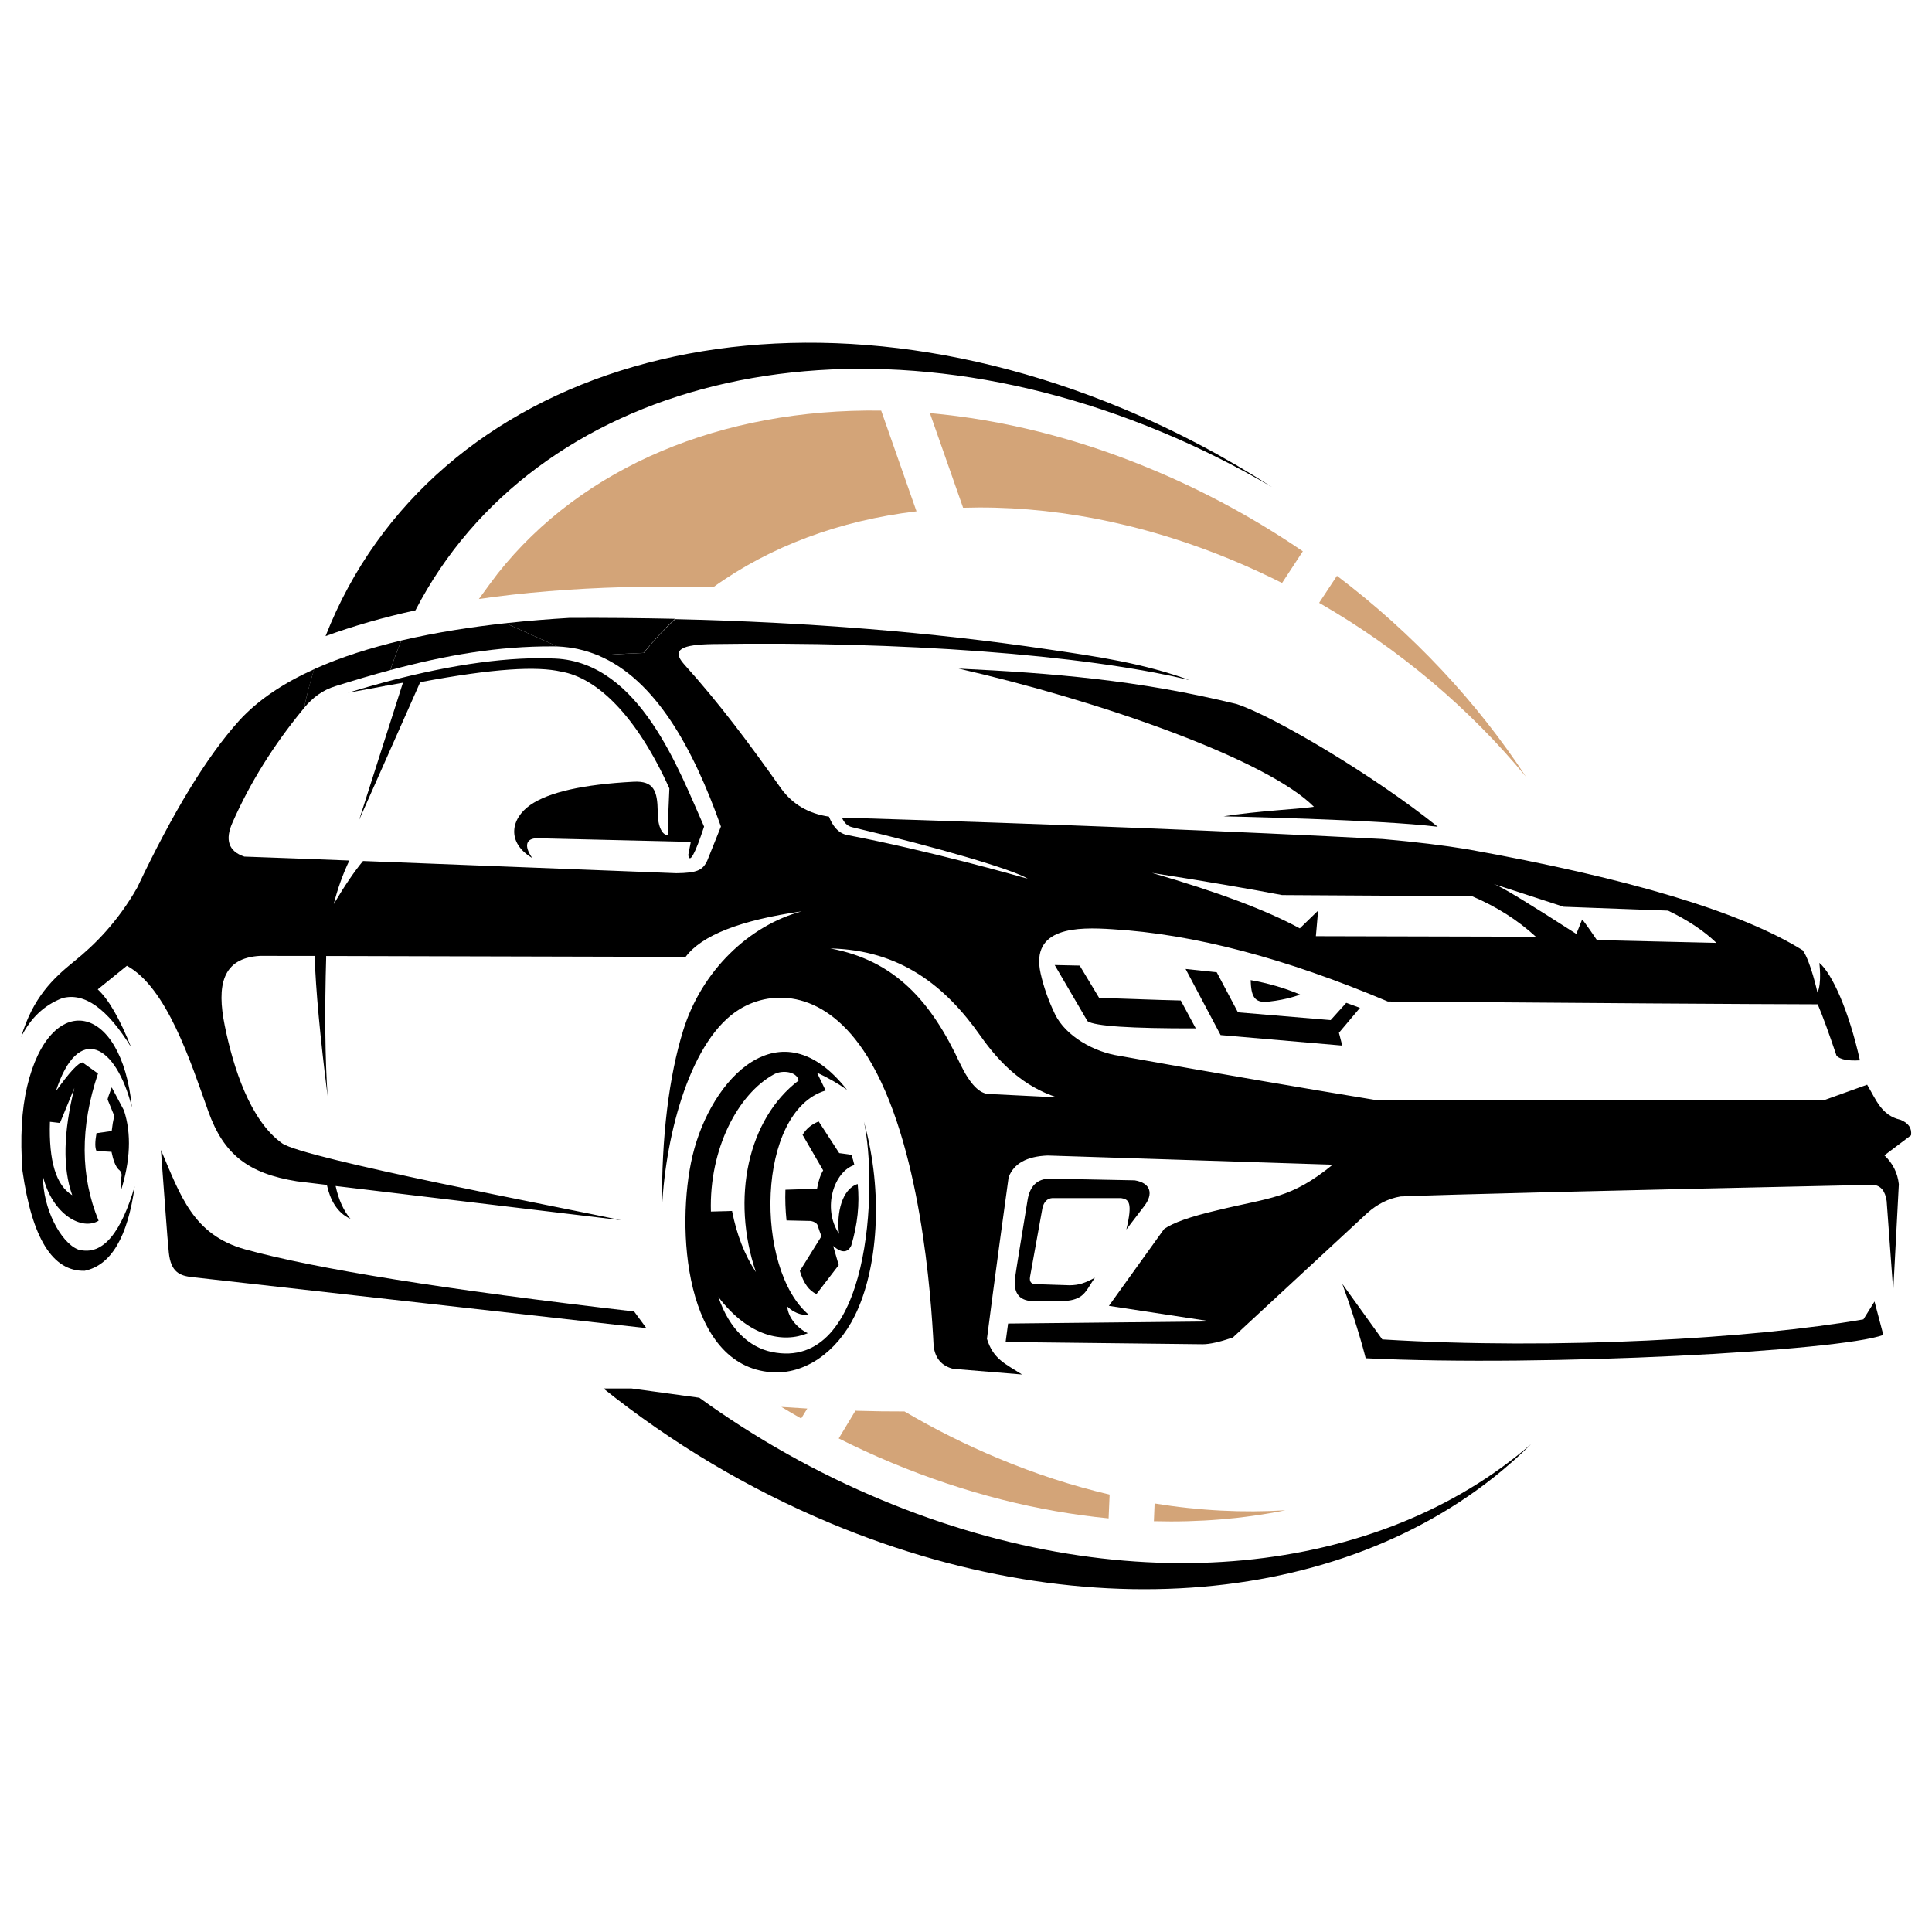 <?xml version="1.0" encoding="utf-8"?>
<!-- Generator: Adobe Illustrator 16.0.0, SVG Export Plug-In . SVG Version: 6.00 Build 0)  -->
<!DOCTYPE svg PUBLIC "-//W3C//DTD SVG 1.1//EN" "http://www.w3.org/Graphics/SVG/1.1/DTD/svg11.dtd">
<svg version="1.1" id="Calque_1" xmlns="http://www.w3.org/2000/svg" xmlns:xlink="http://www.w3.org/1999/xlink" x="0px" y="0px"
	 width="32px" height="32px" viewBox="78.333 10.254 32 32" enable-background="new 78.333 10.254 32 32" xml:space="preserve">
<g>
	<path d="M88.327,33.251c1.119,0.895,2.385,1.658,3.768,2.235c4.54,1.892,9.035,1.238,11.596-1.312
		c-2.501,2.165-6.609,2.653-10.754,0.924c-1.087-0.453-2.101-1.027-3.021-1.693l-1.126-0.154H88.327z"/>
	<path d="M97.572,17.408c0.635,0.264,1.245,0.571,1.826,0.912c-0.771-0.497-1.596-0.935-2.466-1.298
		c-5.759-2.402-11.452-0.704-13.207,3.768c0.461-0.168,0.957-0.311,1.489-0.427C87.173,16.574,92.344,15.228,97.572,17.408z"/>
	<path fill="#D3A478" d="M90.15,19.978c0.937-0.674,2.088-1.103,3.363-1.255l-0.585-1.668c-2.64-0.037-4.951,0.929-6.353,2.7
		c-0.061,0.078-0.202,0.271-0.31,0.42c0.74-0.107,1.54-0.172,2.401-0.196C89.142,19.966,89.637,19.966,90.15,19.978z"/>
	<path fill="#D3A478" d="M103.607,23.119c-0.808-1.234-1.871-2.375-3.13-3.328l-0.295,0.448
		C101.523,21.01,102.684,22.001,103.607,23.119z"/>
	<path fill="#D3A478" d="M91.603,33.749l0.101-0.165c-0.139-0.01-0.282-0.017-0.429-0.027
		C91.384,33.622,91.492,33.687,91.603,33.749z"/>
	<path fill="#D3A478" d="M97.445,35.45c0.756,0.02,1.487-0.041,2.178-0.181c-0.695,0.043-1.422,0.008-2.166-0.113L97.445,35.45z"/>
	<path fill="#D3A478" d="M93.735,17.097l0.55,1.567c1.412-0.044,2.941,0.234,4.477,0.875c0.273,0.114,0.542,0.238,0.806,0.371
		l0.344-0.525c-0.773-0.528-1.61-0.986-2.501-1.357C96.166,17.507,94.924,17.204,93.735,17.097z"/>
	<path fill="#D3A478" d="M92.52,33.621c-0.006,0-0.012-0.002-0.018-0.002l-0.277,0.46c0.285,0.143,0.576,0.278,0.875,0.402
		c1.217,0.507,2.43,0.809,3.595,0.922l0.017-0.394c-0.61-0.143-1.227-0.342-1.846-0.601c-0.54-0.225-1.059-0.486-1.552-0.776
		C93.066,33.633,92.802,33.629,92.52,33.621z"/>
	<path d="M98.035,21.513C98.035,21.512,98.035,21.512,98.035,21.513C98.034,21.514,98.032,21.516,98.035,21.513z"/>
	<path d="M88.996,21.069c-0.266,0.01-0.518,0.025-0.753,0.042c0.946,0.398,1.57,1.532,2.031,2.833c0,0-0.075,0.187-0.225,0.561
		c-0.075,0.165-0.173,0.208-0.515,0.212c-1.999-0.079-3.728-0.146-5.188-0.202c-0.143,0.171-0.304,0.408-0.485,0.713
		c0.063-0.251,0.149-0.492,0.258-0.721c-0.632-0.025-1.212-0.046-1.739-0.065c-0.262-0.087-0.326-0.278-0.193-0.571
		c0.289-0.655,0.678-1.277,1.165-1.869c0.006-0.007,0.012-0.014,0.017-0.021c0.025-0.114,0.051-0.228,0.081-0.34
		c0.026-0.102,0.056-0.204,0.087-0.303c-0.496,0.224-0.93,0.505-1.249,0.859c-0.529,0.588-1.09,1.508-1.683,2.76
		c-0.325,0.57-0.706,0.948-1.039,1.216c-0.359,0.29-0.686,0.602-0.884,1.259c0.155-0.314,0.381-0.529,0.681-0.645
		c0.365-0.1,0.745,0.169,1.141,0.811c-0.189-0.475-0.374-0.793-0.552-0.957c0,0,0.161-0.131,0.483-0.391
		c0.659,0.361,1.051,1.577,1.348,2.411c0.257,0.721,0.668,1.03,1.467,1.159l0.497,0.06c0.053,0.243,0.167,0.462,0.391,0.562
		c-0.115-0.136-0.197-0.317-0.246-0.544l4.73,0.566c-0.998-0.213-5.258-1.02-5.616-1.273c-0.533-0.38-0.811-1.26-0.951-1.952
		c-0.133-0.659-0.046-1.119,0.587-1.153l0.902,0.001c0.019,0.558,0.09,1.332,0.215,2.321c-0.042-0.628-0.05-1.402-0.023-2.32
		l5.953,0.015c0.264-0.356,0.905-0.608,1.923-0.754c-0.865,0.231-1.659,0.981-1.964,1.975c-0.233,0.751-0.36,1.758-0.35,2.925
		c0.063-1.241,0.482-2.794,1.289-3.282c0.542-0.329,1.426-0.319,2.113,0.787c0.881,1.418,1.056,3.972,1.097,4.795
		c0.025,0.203,0.132,0.328,0.322,0.377c0,0,0.38,0.031,1.142,0.094c-0.277-0.178-0.477-0.253-0.581-0.591
		c0,0,0.139-1.094,0.359-2.677c0.086-0.226,0.3-0.345,0.645-0.359c0,0,1.573,0.051,4.723,0.152c-0.7,0.569-1.025,0.538-1.912,0.755
		c-0.446,0.104-0.74,0.208-0.883,0.313c0,0-0.305,0.423-0.912,1.27c0,0,0.565,0.086,1.692,0.258c0,0-1.074,0.012-3.362,0.035
		l-0.041,0.306c0,0,1.07,0.012,3.266,0.037c0.113,0,0.278-0.037,0.497-0.111c0,0,0.743-0.688,2.227-2.062
		c0.164-0.147,0.349-0.241,0.552-0.275c0.767-0.032,3.376-0.097,7.829-0.193c0.125,0.013,0.198,0.102,0.222,0.268
		c0,0,0.036,0.496,0.109,1.489c0,0,0.031-0.589,0.093-1.766c-0.02-0.187-0.1-0.347-0.239-0.479c0,0,0.146-0.111,0.441-0.332
		c0.016-0.119-0.043-0.204-0.176-0.257c-0.314-0.072-0.402-0.33-0.551-0.581c0,0-0.239,0.087-0.718,0.258c-1.214,0-3.681,0-7.397,0
		c-1.239-0.203-2.662-0.447-4.269-0.736c-0.418-0.061-0.889-0.324-1.067-0.688c-0.108-0.223-0.188-0.449-0.239-0.677
		c-0.172-0.77,0.609-0.771,1.188-0.732c1.345,0.08,2.865,0.479,4.563,1.197c3.497,0.027,5.869,0.043,7.12,0.046
		c0.085,0.2,0.188,0.486,0.313,0.855c0.067,0.062,0.196,0.085,0.386,0.073c-0.181-0.815-0.46-1.438-0.672-1.614
		c0,0,0.043,0.339-0.031,0.492c0,0-0.113-0.518-0.244-0.7c-1.015-0.633-2.866-1.191-5.557-1.674l0,0
		c-0.387-0.064-0.854-0.121-1.399-0.169c-2.414-0.127-5.4-0.245-8.959-0.355c0.035,0.077,0.084,0.139,0.169,0.159
		c1.416,0.333,2.673,0.703,2.909,0.853c-0.174-0.048-1.632-0.464-2.988-0.723c-0.155-0.03-0.246-0.159-0.304-0.305
		c-0.338-0.049-0.601-0.204-0.79-0.462c-0.546-0.771-1.019-1.406-1.612-2.065c-0.216-0.244-0.026-0.323,0.48-0.331
		c3.102-0.048,6.129,0.171,7.896,0.597c-0.782-0.283-1.514-0.387-2.348-0.51c-1.918-0.284-3.976-0.45-6.172-0.5
		C89.33,20.68,89.156,20.869,88.996,21.069z M103.089,24.901c0.762,0.247,1.143,0.372,1.143,0.372
		c1.153,0.043,1.729,0.064,1.729,0.064c0.327,0.157,0.594,0.334,0.801,0.534c-1.319-0.031-1.979-0.046-1.979-0.046
		c-0.179-0.264-0.261-0.375-0.249-0.331c-0.062,0.154-0.092,0.229-0.092,0.229C103.66,25.22,103.208,24.945,103.089,24.901
		c-0.006-0.002-0.011-0.003-0.017-0.005C103.078,24.896,103.083,24.898,103.089,24.901z M99.568,25.079
		c2.098,0.013,3.146,0.019,3.146,0.019c0.405,0.172,0.758,0.396,1.057,0.671c0,0-1.215-0.002-3.643-0.009
		c0,0,0.012-0.141,0.037-0.423c0,0-0.101,0.099-0.303,0.294c-0.549-0.299-1.364-0.605-2.448-0.919
		C98.311,24.853,99.029,24.976,99.568,25.079z M94.571,27.409c0.326,0.464,0.716,0.841,1.269,1.021c0,0-0.374-0.02-1.123-0.056
		c-0.161-0.001-0.32-0.167-0.479-0.497c-0.478-1.03-1.076-1.714-2.153-1.914C93.246,25.99,93.991,26.584,94.571,27.409z"/>
	<path d="M87.495,20.96c0.024,0,0.048,0,0.071,0.001l-0.858-0.385c-0.55,0.06-1.144,0.15-1.726,0.286
		c-0.067,0.16-0.128,0.324-0.185,0.491C85.717,21.106,86.582,20.955,87.495,20.96z"/>
	<path d="M98.035,21.512L98.035,21.512C98.038,21.509,98.037,21.511,98.035,21.512z"/>
	<path d="M83.368,21.98c0.148-0.174,0.305-0.296,0.53-0.364c0.308-0.096,0.606-0.185,0.899-0.263
		c0.056-0.167,0.118-0.331,0.185-0.491c-0.506,0.12-1.001,0.274-1.446,0.475c-0.031,0.1-0.06,0.2-0.087,0.302
		C83.419,21.753,83.393,21.866,83.368,21.98z"/>
	<path d="M87.766,20.488c-0.318,0.019-0.677,0.046-1.059,0.088l0.858,0.385c0.243,0.01,0.467,0.062,0.676,0.149
		c0.235-0.017,0.488-0.032,0.752-0.042c0.161-0.2,0.335-0.389,0.521-0.565C88.942,20.491,88.358,20.485,87.766,20.488z"/>
	<path d="M82.396,30.948c-0.865-0.239-1.073-0.889-1.398-1.648c0.065,0.851,0.102,1.418,0.131,1.701
		c0.034,0.33,0.188,0.385,0.393,0.407c5.122,0.575,7.517,0.844,7.517,0.844s-0.068-0.093-0.203-0.276
		C85.714,31.615,83.567,31.271,82.396,30.948z"/>
	<path d="M85.007,21.562c-0.3,0.938-0.543,1.696-0.726,2.273c0.675-1.521,1.012-2.282,1.012-2.282
		c1.226-0.23,1.932-0.266,2.333-0.175c0.6,0.102,1.253,0.737,1.794,1.935c-0.027,0.53-0.022,0.771-0.022,0.771
		c-0.08,0.012-0.174-0.113-0.171-0.391c-0.005-0.339-0.065-0.509-0.401-0.491c-0.833,0.044-1.402,0.172-1.708,0.384
		c-0.329,0.228-0.396,0.626,0.03,0.879c-0.147-0.211-0.093-0.324,0.078-0.327c1.7,0.04,2.549,0.06,2.549,0.06
		c-0.027,0.145-0.042,0.216-0.042,0.216c0.021,0.15,0.109-0.005,0.262-0.469c-0.412-0.919-1.059-2.716-2.463-2.783
		c-0.729-0.035-1.67,0.084-2.796,0.383c-0.007,0.024-0.014,0.048-0.021,0.07C84.909,21.579,85.007,21.562,85.007,21.562z"/>
	<path d="M84.713,21.615c0.007-0.022,0.014-0.046,0.021-0.07c-0.206,0.056-0.419,0.116-0.638,0.183
		C84.359,21.679,84.564,21.643,84.713,21.615z"/>
	<path d="M100.631,26.864c0,0-0.086,0.095-0.258,0.286c0,0-0.512-0.043-1.536-0.129c0,0-0.117-0.221-0.351-0.663
		c0,0-0.171-0.019-0.516-0.055c0.387,0.73,0.58,1.095,0.58,1.095c1.344,0.116,2.015,0.174,2.015,0.174
		c-0.036-0.14-0.055-0.212-0.055-0.212c0.232-0.275,0.348-0.413,0.348-0.413S100.784,26.92,100.631,26.864z"/>
	<path d="M96.538,26.782c0,0-0.107-0.179-0.322-0.535c0,0-0.139-0.003-0.414-0.009c0.362,0.619,0.543,0.929,0.543,0.929
		c0.116,0.083,0.713,0.122,1.794,0.12c0,0-0.083-0.154-0.249-0.462C97.889,26.827,97.439,26.813,96.538,26.782z"/>
	<path d="M99.339,26.845c0.334-0.036,0.528-0.118,0.528-0.118c-0.253-0.107-0.526-0.188-0.819-0.239
		C99.056,26.739,99.097,26.872,99.339,26.845z"/>
	<path d="M95.391,31.801c0.381,0,0.548,0,0.548,0c0.123,0.001,0.223-0.026,0.3-0.079c0.092-0.063,0.155-0.207,0.23-0.304
		c-0.171,0.088-0.26,0.122-0.42,0.124c-0.367-0.013-0.551-0.018-0.551-0.018c-0.082,0.003-0.117-0.038-0.105-0.119
		c0.137-0.762,0.206-1.141,0.206-1.141c0.024-0.104,0.078-0.159,0.162-0.166c0.76,0,1.14,0,1.14,0
		c0.131,0.02,0.195,0.073,0.088,0.52c0,0,0.1-0.13,0.298-0.39c0.15-0.196,0.112-0.379-0.159-0.424c0,0-0.47-0.01-1.408-0.028
		c-0.207,0.002-0.331,0.122-0.368,0.36c-0.118,0.722-0.186,1.133-0.204,1.266C95.12,31.589,95.157,31.775,95.391,31.801z"/>
	<path d="M109.197,32.107c-1.813,0.315-5.076,0.51-7.969,0.332c0,0-0.222-0.308-0.662-0.92c0.27,0.748,0.387,1.232,0.387,1.232
		c2.997,0.145,7.854-0.12,8.574-0.386c0,0-0.049-0.185-0.146-0.554C109.38,31.813,109.319,31.911,109.197,32.107z"/>
	<path d="M91.112,32.646c-0.355-0.074-0.697-0.364-0.88-0.909c0.509,0.668,1.081,0.765,1.481,0.599
		c-0.17-0.081-0.328-0.257-0.34-0.442c0.15,0.142,0.287,0.143,0.359,0.139c-0.905-0.756-0.877-3.371,0.276-3.717
		c-0.095-0.197-0.143-0.296-0.143-0.296c0.182,0.084,0.348,0.18,0.497,0.285c-1.104-1.41-2.253-0.189-2.558,1.089
		c-0.283,1.191-0.135,3.485,1.311,3.589c0.54,0.038,1.074-0.324,1.377-0.938c0.377-0.761,0.482-2.026,0.15-3.213
		C92.873,29.868,92.759,32.992,91.112,32.646z M91.152,28.048c0.141-0.077,0.38-0.046,0.409,0.102
		c-0.84,0.636-1.123,1.951-0.708,3.174c-0.186-0.282-0.318-0.619-0.395-1.013c0,0-0.117,0.005-0.35,0.01
		C90.077,29.287,90.554,28.375,91.152,28.048z"/>
	<path d="M92.233,29.353c0,0-0.114-0.176-0.34-0.524c-0.117,0.046-0.206,0.12-0.267,0.221c0.227,0.392,0.341,0.589,0.341,0.589
		c-0.046,0.077-0.08,0.178-0.101,0.304c-0.35,0.012-0.524,0.017-0.524,0.017c-0.006,0.167,0,0.335,0.018,0.508
		c0.27,0.006,0.405,0.009,0.405,0.009c0.053,0.012,0.088,0.031,0.106,0.061c0.026,0.08,0.049,0.144,0.068,0.192
		c-0.239,0.383-0.358,0.575-0.358,0.575c0.062,0.203,0.153,0.331,0.276,0.382c0.245-0.317,0.368-0.479,0.368-0.479
		c-0.061-0.212-0.092-0.317-0.092-0.317c0.138,0.119,0.238,0.118,0.299-0.005c0.105-0.352,0.141-0.691,0.107-1.021
		c-0.257,0.079-0.355,0.479-0.309,0.825c-0.285-0.432-0.079-1.033,0.254-1.14c-0.014-0.057-0.029-0.113-0.048-0.168
		C92.436,29.381,92.368,29.37,92.233,29.353z"/>
	<path d="M80.33,29.994c0.164-0.513,0.182-0.963,0.056-1.348c0,0-0.068-0.127-0.203-0.382c-0.045,0.119-0.068,0.187-0.068,0.202
		c0.074,0.178,0.11,0.268,0.11,0.268c-0.018,0.079-0.032,0.163-0.042,0.253c-0.168,0.023-0.252,0.036-0.252,0.036
		c-0.026,0.146-0.026,0.244,0,0.295c0.166,0.009,0.249,0.014,0.249,0.014c0.028,0.14,0.065,0.237,0.114,0.289
		c0.047,0.035,0.063,0.081,0.047,0.138C80.333,29.916,80.33,29.994,80.33,29.994z"/>
	<path d="M79.63,30.951c-0.291-0.11-0.59-0.687-0.584-1.206c0.157,0.625,0.642,0.897,0.92,0.728
		c-0.304-0.738-0.308-1.552-0.01-2.438c0,0-0.085-0.062-0.257-0.184c-0.074,0.009-0.22,0.168-0.441,0.478
		c0.368-1.14,0.999-0.774,1.26,0.267c-0.173-1.754-1.358-1.944-1.736-0.346c-0.091,0.387-0.117,0.852-0.077,1.395
		c0.158,1.118,0.5,1.672,1.031,1.657c0.437-0.092,0.712-0.559,0.828-1.398C80.347,30.637,80.051,31.066,79.63,30.951z M79.16,28.835
		c0,0,0.056,0.005,0.166,0.019c0,0,0.08-0.194,0.239-0.58c-0.184,0.737-0.195,1.329-0.036,1.776
		C79.262,29.891,79.139,29.485,79.16,28.835z"/>
	<path d="M94.21,21.328c2.308,0.526,5.1,1.498,5.886,2.289c-0.187,0.032-0.973,0.072-1.497,0.158c0,0,2.588,0.053,3.548,0.173
		c-1.06-0.851-2.71-1.828-3.329-2.032C97.187,21.517,95.76,21.403,94.21,21.328z"/>
</g>
</svg>
